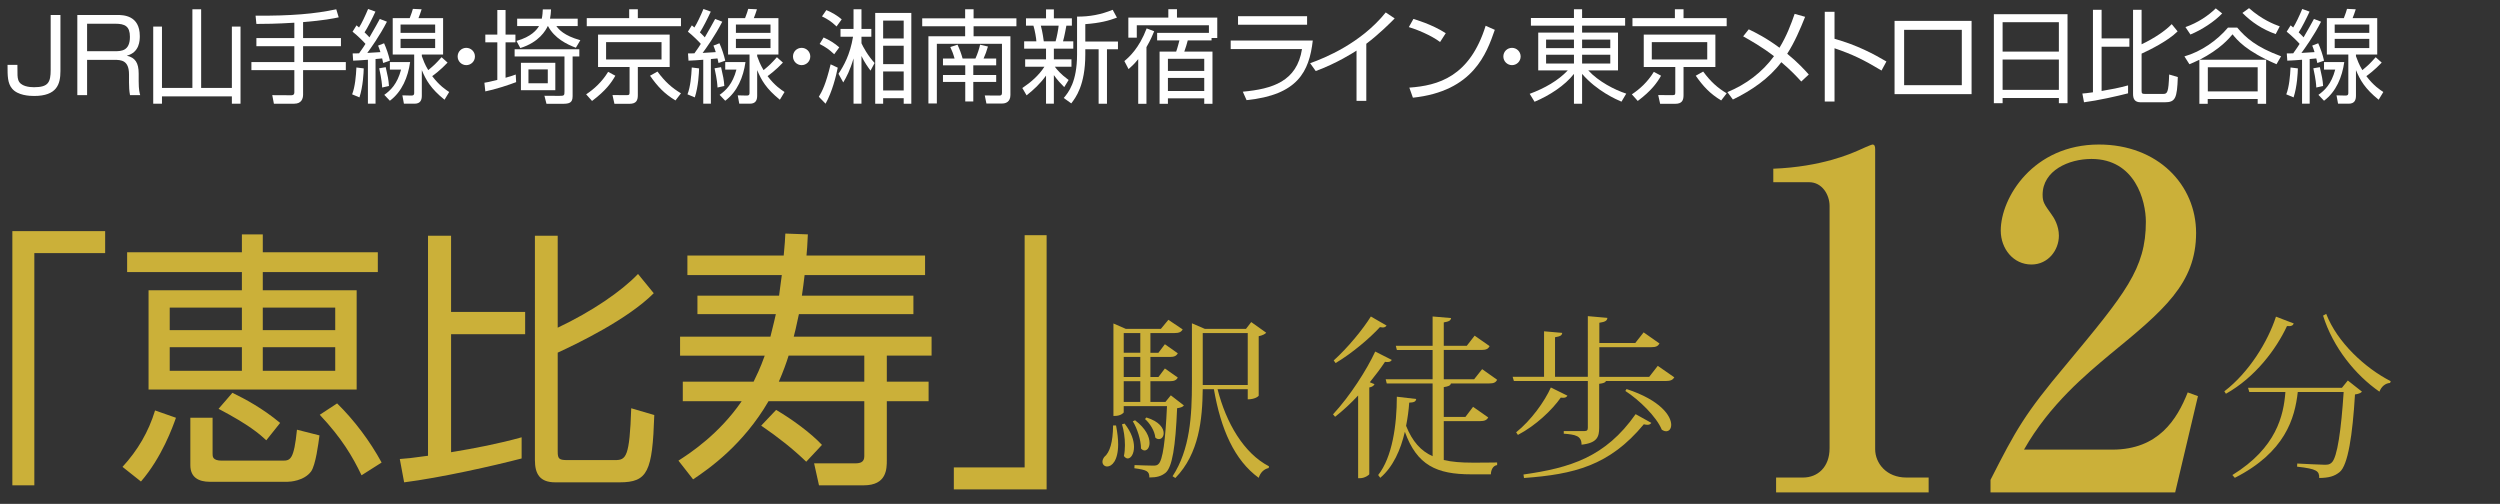 <?xml version="1.0" encoding="utf-8"?>
<!-- Generator: Adobe Illustrator 12.0.0, SVG Export Plug-In . SVG Version: 6.00 Build 51448)  -->
<!DOCTYPE svg PUBLIC "-//W3C//DTD SVG 1.1//EN" "http://www.w3.org/Graphics/SVG/1.1/DTD/svg11.dtd">
<svg  version="1.1" id="レイヤー_1" xmlns="http://www.w3.org/2000/svg" xmlns:xlink="http://www.w3.org/1999/xlink" width="516" height="104"
	 viewBox="-0.223 0.375 516 104" overflow="visible" enable-background="new -0.223 0.375 516 104" xml:space="preserve">
<rect x="-0.223" y="0.375" width="516" height="104" fill="#333333" stroke="none"/>
<g>
	<path fill="#FFFFFF" d="M12.251,3.467v11.571c0,2.73-0.734,5.145-5.438,5.145c-0.945,0-3.36-0.105-4.536-1.512
		c-0.945-1.134-0.945-2.562-0.945-4.914h2.037c0,2.247,0,2.499,0.168,3.087c0.399,1.386,2.373,1.533,3.255,1.533
		c2.94,0,3.444-0.987,3.444-3.591V3.467H12.251z"/>
	<path fill="#FFFFFF" d="M23.969,3.467c1.218,0,4.662,0.042,4.662,4.347c0,0.903-0.042,3.381-2.688,4.053
		c1.743,0.399,2.457,1.47,2.457,3.696v1.575c0,1.827,0.21,2.499,0.315,2.877h-2.101c-0.168-0.819-0.21-1.785-0.21-2.625V15.73
		c0-2.919-1.616-3.003-3.045-3.003h-5.606v7.287h-2.017V3.467H23.969z M17.753,5.273v5.67h5.732c1.323,0,3.108-0.042,3.108-2.961
		c0-2.184-1.029-2.709-3.003-2.709H17.753z"/>
	<path fill="#FFFFFF" d="M33.208,18.523h6.279V2.291h1.806v16.233h6.342V5.861h1.785v15.918h-1.785v-1.512H33.208v1.512h-1.806
		V5.861h1.806V18.523z"/>
	<path fill="#FFFFFF" d="M62.335,8.234h7.813v1.68h-7.813v3.276h8.82v1.659h-8.82v5.04c0,0.861-0.336,1.89-1.827,1.89h-4.2
		l-0.336-1.764l3.864,0.021c0.252,0,0.693,0,0.693-0.609v-4.578h-8.862v-1.659h8.862V9.914h-7.833v-1.68h7.833V5.063
		c-3.78,0.231-6.153,0.252-7.833,0.252l-0.168-1.701c7.392,0.042,12.243-0.378,16.652-1.323l0.504,1.659
		c-1.05,0.231-3.149,0.651-7.35,0.987V8.234z"/>
	<path fill="#FFFFFF" d="M72.457,19.847c0.609-1.554,0.798-3.801,0.882-5.544l1.513,0.189c-0.021,0.903-0.147,3.696-0.883,5.985
		L72.457,19.847z M79.639,4.853c-1.49,2.919-3.443,5.628-4.053,6.447c0.42-0.021,2.331-0.147,2.709-0.168
		c-0.188-0.63-0.356-1.029-0.482-1.344l1.238-0.483c0.441,0.966,0.945,2.394,1.197,3.591l-1.386,0.483
		c-0.126-0.63-0.147-0.714-0.21-0.945l-1.365,0.126v9.219h-1.575v-9.072c-1.218,0.105-2.079,0.147-3.045,0.189l-0.104-1.491
		c0.588,0,0.84,0,1.322-0.021c0.735-1.008,1.051-1.533,1.323-1.953c-0.356-0.42-1.533-1.617-2.667-2.52l0.819-1.302
		c0.336,0.273,0.378,0.315,0.524,0.441c0.525-0.798,1.323-2.499,1.869-3.822l1.512,0.546c-0.608,1.344-1.658,3.402-2.246,4.284
		c0.608,0.567,0.86,0.861,1.008,1.029c1.05-1.785,1.596-2.814,2.142-3.801L79.639,4.853z M78.652,18.439
		c-0.021-0.567-0.084-1.575-0.609-3.969l1.344-0.231c0.42,1.827,0.589,2.583,0.673,3.885L78.652,18.439z M79.093,19.952
		c1.261-0.903,2.667-2.184,3.465-5.208h-2.31v-1.554h4.179c-0.44,3.087-1.658,6.09-4.179,7.98L79.093,19.952z M92.155,13.294
		c-1.428,1.533-2.898,2.604-3.171,2.793c1.512,1.995,2.813,2.814,3.507,3.276l-0.966,1.596c-2.835-2.289-3.802-4.011-4.684-6.111
		v5.25c0,0.861-0.23,1.68-1.512,1.68h-2.184l-0.315-1.722l1.785,0.042c0.63,0.021,0.65-0.273,0.65-0.567v-7.896h-4.431V4.118h3.507
		C84.679,3.32,84.91,2.5,84.994,2.207L86.8,2.291c-0.188,0.63-0.462,1.344-0.65,1.827h5.082v7.518h-4.39v0.336
		c0.294,0.798,0.609,1.701,1.323,2.877c1.26-1.05,1.491-1.26,2.751-2.667L92.155,13.294z M89.593,5.441h-7.14v1.722h7.14V5.441z
		 M89.593,8.402h-7.14v1.89h7.14V8.402z"/>
	<path fill="#FFFFFF" d="M97.805,12.035c0,1.008-0.819,1.785-1.785,1.785c-0.987,0-1.785-0.798-1.785-1.785
		c0-1.008,0.798-1.785,1.785-1.785C96.985,10.25,97.805,11.027,97.805,12.035z"/>
	<path fill="#FFFFFF" d="M106.308,17.327c-1.448,0.567-4.493,1.554-6.362,1.911l-0.189-1.785c0.525-0.084,1.029-0.168,2.667-0.588
		V9.116h-2.478V7.52h2.478V2.438h1.701V7.52h2.037v1.596h-2.037v7.308c1.302-0.378,1.554-0.462,2.1-0.672L106.308,17.327z
		 M119.35,12.035h-1.386v8.19c0,1.386-0.693,1.575-2.079,1.575h-3.317l-0.421-1.659l3.003,0.021c1.093,0,1.135-0.063,1.135-0.945
		v-7.182h-10.29v-1.491h13.355V12.035z M113.512,2.312c-0.042,0.777-0.084,1.239-0.21,1.911h5.712v1.533h-4.41
		c0.483,0.651,1.533,1.974,4.956,2.919l-0.924,1.554c-1.848-0.693-4.41-1.932-5.754-4.473h-0.042
		c-0.42,0.882-1.785,3.339-5.67,4.536l-0.798-1.47c3.087-0.84,4.221-2.331,4.662-3.066h-4.516V4.223h5.082
		c0.147-0.693,0.189-1.344,0.21-1.911H113.512z M107.296,13.336h7.098v5.649h-7.098V13.336z M112.84,14.702h-3.99v2.856h3.99V14.702
		z"/>
	<path fill="#FFFFFF" d="M120.757,19.847c1.638-1.092,3.234-2.52,4.536-4.641l1.491,0.798c-0.798,1.407-1.953,3.066-4.81,5.208
		L120.757,19.847z M140.329,5.777h-19.446V4.118h8.757V2.291h1.785v1.827h8.904V5.777z M137.998,14.198h-6.573v5.817
		c0,1.05-0.294,1.785-1.722,1.785h-3.108l-0.398-1.806l2.835,0.021c0.608,0,0.692-0.063,0.692-0.63v-5.187h-6.51V7.52h14.784V14.198
		z M136.317,9.074h-11.444v3.57h11.444V9.074z M135.477,15.143c1.575,2.121,2.94,3.339,4.852,4.494l-1.134,1.47
		c-2.331-1.407-3.718-2.919-5.25-5.103L135.477,15.143z"/>
	<path fill="#FFFFFF" d="M141.673,19.847c0.609-1.554,0.798-3.801,0.882-5.544l1.513,0.189c-0.021,0.903-0.147,3.696-0.883,5.985
		L141.673,19.847z M148.854,4.853c-1.49,2.919-3.443,5.628-4.053,6.447c0.42-0.021,2.331-0.147,2.709-0.168
		c-0.188-0.63-0.356-1.029-0.482-1.344l1.238-0.483c0.441,0.966,0.945,2.394,1.197,3.591l-1.386,0.483
		c-0.126-0.63-0.147-0.714-0.21-0.945l-1.365,0.126v9.219h-1.575v-9.072c-1.218,0.105-2.079,0.147-3.045,0.189l-0.104-1.491
		c0.588,0,0.84,0,1.322-0.021c0.735-1.008,1.051-1.533,1.323-1.953c-0.356-0.42-1.533-1.617-2.667-2.52l0.819-1.302
		c0.336,0.273,0.378,0.315,0.524,0.441c0.525-0.798,1.323-2.499,1.869-3.822l1.512,0.546c-0.608,1.344-1.658,3.402-2.246,4.284
		c0.608,0.567,0.86,0.861,1.008,1.029c1.05-1.785,1.596-2.814,2.142-3.801L148.854,4.853z M147.868,18.439
		c-0.021-0.567-0.084-1.575-0.609-3.969l1.344-0.231c0.42,1.827,0.588,2.583,0.673,3.885L147.868,18.439z M148.309,19.952
		c1.261-0.903,2.667-2.184,3.465-5.208h-2.31v-1.554h4.179c-0.44,3.087-1.658,6.09-4.179,7.98L148.309,19.952z M161.371,13.294
		c-1.429,1.533-2.898,2.604-3.171,2.793c1.512,1.995,2.813,2.814,3.507,3.276l-0.966,1.596c-2.835-2.289-3.802-4.011-4.684-6.111
		v5.25c0,0.861-0.23,1.68-1.512,1.68h-2.184l-0.315-1.722l1.785,0.042c0.63,0.021,0.65-0.273,0.65-0.567v-7.896h-4.431V4.118h3.507
		c0.336-0.798,0.567-1.617,0.651-1.911l1.806,0.084c-0.188,0.63-0.462,1.344-0.65,1.827h5.082v7.518h-4.39v0.336
		c0.294,0.798,0.609,1.701,1.323,2.877c1.26-1.05,1.491-1.26,2.751-2.667L161.371,13.294z M158.809,5.441h-7.14v1.722h7.14V5.441z
		 M158.809,8.402h-7.14v1.89h7.14V8.402z"/>
	<path fill="#FFFFFF" d="M167.02,12.035c0,1.008-0.819,1.785-1.785,1.785c-0.987,0-1.785-0.798-1.785-1.785
		c0-1.008,0.798-1.785,1.785-1.785C166.201,10.25,167.02,11.027,167.02,12.035z"/>
	<path fill="#FFFFFF" d="M168.785,20.351c0.692-1.155,1.428-2.541,2.436-6.699l1.47,0.693c-0.336,1.68-1.134,4.977-2.52,7.434
		L168.785,20.351z M171.956,11.573c-1.093-1.029-1.681-1.428-3.003-2.121l0.818-1.344c1.218,0.546,2.247,1.176,3.234,2.037
		L171.956,11.573z M172.438,5.84c-1.028-0.987-1.785-1.491-3.003-2.079l0.903-1.302c1.176,0.483,2.289,1.155,3.171,1.911
		L172.438,5.84z M172.838,15.604c1.113-1.68,2.394-3.948,3.003-7.644h-2.583V6.344h2.688V2.291h1.639v4.053h2.037V7.96h-2.037v1.344
		c0.314,0.693,1.26,2.499,2.709,4.074l-0.84,1.575c-0.379-0.504-1.281-1.722-1.869-3.024v9.849h-1.639v-9.345
		c-0.714,2.457-1.47,3.864-2.12,4.956L172.838,15.604z M187.874,21.779h-1.575v-1.134h-4.242v1.134h-1.638V3.047h7.455V21.779z
		 M186.299,4.622h-4.242v3.696h4.242V4.622z M186.299,9.809h-4.242v3.801h4.242V9.809z M186.299,15.122h-4.242v3.927h4.242V15.122z"
		/>
	<path fill="#FFFFFF" d="M200.725,2.291V4.16h8.841v1.638h-8.841v2.058h7.603v12.117c0,1.449-0.987,1.764-1.681,1.764h-3.275
		l-0.336-1.659l3.023,0.021c0.273,0,0.525-0.084,0.525-0.504V9.41h-13.44v12.327h-1.743V7.855h7.581V5.798h-8.861V4.16h8.861V2.291
		H200.725z M196.799,12.455c-0.273-0.987-0.546-1.659-0.882-2.373l1.49-0.483c0.483,1.029,0.777,1.869,1.051,2.856h2.646
		c0.462-0.987,0.798-2.1,0.966-2.856l1.617,0.378c-0.23,0.84-0.566,1.764-0.902,2.478h2.604v1.407h-4.725v1.995h4.725v1.428h-4.725
		v4.032h-1.659v-4.032h-4.6v-1.428h4.6v-1.995h-4.6v-1.407H196.799z"/>
	<path fill="#FFFFFF" d="M219.436,18.355c-0.672-0.672-1.365-1.386-2.142-2.478v5.901h-1.617v-5.796
		c-1.281,1.764-2.52,2.877-4.011,4.074l-0.882-1.512c1.764-1.176,3.423-2.625,4.557-4.389h-3.969v-1.533h4.305v-2.205h-4.515V8.906
		h2.52c0-0.483-0.314-2.352-0.609-3.234h-1.532V4.16h4.137V2.312h1.617V4.16h3.717v1.512h-1.134
		c-0.063,0.315-0.399,2.247-0.693,3.234h2.121v1.512h-4.011v2.205h3.633v1.533h-3.423c0.356,0.504,1.197,1.533,2.835,2.73
		L219.436,18.355z M217.651,8.906c0.273-0.924,0.546-2.415,0.63-3.234h-3.675c0.336,1.197,0.588,3.003,0.609,3.234H217.651z
		 M223.784,8.948h6.74v1.596h-2.268v11.235h-1.723V10.543h-2.75v1.071c0,6.363-1.995,8.925-2.898,10.101l-1.554-1.113
		c0.966-1.155,2.751-3.297,2.751-9.009V3.803c2.583,0.021,4.956-0.42,7.35-1.407l0.882,1.617c-1.68,0.63-3.443,1.113-6.53,1.344
		V8.948z"/>
	<path fill="#FFFFFF" d="M231.848,12.979c0.903-0.756,3.024-2.583,4.599-6.741l1.555,0.588c-0.336,0.798-0.693,1.722-1.597,3.276
		V21.8h-1.7v-9.219c-0.861,1.071-1.471,1.596-1.995,2.058L231.848,12.979z M249.845,8.717h-4.914
		c-0.126,0.546-0.504,1.764-0.714,2.31h5.816V21.8h-1.7v-1.134h-7.497V21.8h-1.723V11.027h3.424c0.294-0.798,0.566-1.932,0.672-2.31
		h-4.6V7.163h10.689V5.588H234.41V8.15h-1.743V4.013h8.253V2.27h1.785v1.743h8.315v4.2h-1.176V8.717z M248.333,12.518h-7.497v2.499
		h7.497V12.518z M248.333,16.466h-7.497v2.688h7.497V16.466z"/>
	<path fill="#FFFFFF" d="M270.734,8.738c-0.734,6.447-3.129,11.235-13.666,12.306l-0.776-1.743
		c6.127-0.567,11.167-2.121,12.217-8.799h-14.716V8.738H270.734z M269.559,3.719v1.764h-14.254V3.719H269.559z"/>
	<path fill="#FFFFFF" d="M281.78,21.19h-2.016V10.817c-0.672,0.441-4.074,2.625-8.421,4.221l-1.155-1.617
		c3.024-1.071,10.5-4.116,15.604-10.479l1.848,1.239c-0.819,0.84-3.213,3.234-5.859,5.229V21.19z"/>
	<path fill="#FFFFFF" d="M297.006,9.053c-1.723-1.344-4.914-2.646-6.447-3.087l0.945-1.68c0.356,0.105,3.801,1.092,6.678,2.94
		L297.006,9.053z M290.663,18.46c5.923-0.42,12.475-2.226,15.75-12.768l1.891,0.84c-1.681,4.83-4.41,12.684-16.905,14.007
		L290.663,18.46z"/>
	<path fill="#FFFFFF" d="M313.639,12.035c0,1.008-0.819,1.785-1.785,1.785c-0.987,0-1.785-0.798-1.785-1.785
		c0-1.008,0.798-1.785,1.785-1.785C312.819,10.25,313.639,11.027,313.639,12.035z"/>
	<path fill="#FFFFFF" d="M335.205,5.672h-8.883V7.1h7.412v7.812h-6.132c2.121,2.31,5.481,4.032,7.833,4.788l-0.986,1.659
		c-0.987-0.42-5.04-2.163-8.127-5.733v6.153h-1.681v-6.153c-1.89,2.415-5.04,4.452-8.127,5.754l-1.008-1.638
		c3.066-1.134,5.88-2.73,7.854-4.83h-6.091V7.1h7.371V5.672h-8.883V4.097h8.883V2.291h1.681v1.806h8.883V5.672z M318.888,8.549
		v1.764h5.754V8.549H318.888z M318.888,11.678v1.806h5.754v-1.806H318.888z M332.139,8.549h-5.816v1.764h5.816V8.549z
		 M332.139,11.678h-5.816v1.806h5.816V11.678z"/>
	<path fill="#FFFFFF" d="M336.591,19.847c1.638-1.092,3.234-2.52,4.536-4.641l1.491,0.798c-0.798,1.407-1.953,3.066-4.81,5.208
		L336.591,19.847z M356.163,5.777h-19.446V4.118h8.757V2.291h1.785v1.827h8.904V5.777z M353.832,14.198h-6.573v5.817
		c0,1.05-0.294,1.785-1.722,1.785h-3.108l-0.398-1.806l2.835,0.021c0.608,0,0.692-0.063,0.692-0.63v-5.187h-6.51V7.52h14.784V14.198
		z M352.152,9.074h-11.445v3.57h11.445V9.074z M351.311,15.143c1.575,2.121,2.94,3.339,4.852,4.494l-1.134,1.47
		c-2.331-1.407-3.718-2.919-5.25-5.103L351.311,15.143z"/>
	<path fill="#FFFFFF" d="M371.557,17.201c-0.903-0.987-2.163-2.352-4.116-3.99c-2.563,3.402-6.153,5.838-9.996,7.707l-1.134-1.533
		c3.821-1.554,7.182-4.074,9.618-7.413c-2.499-1.932-4.872-3.255-6.363-4.095l1.155-1.449c1.364,0.651,3.675,1.806,6.342,3.801
		c1.47-2.415,2.373-4.809,3.129-6.993l2.163,0.609c-1.008,2.52-2.163,5.25-3.696,7.623c2.268,1.848,3.654,3.402,4.452,4.284
		L371.557,17.201z"/>
	<path fill="#FFFFFF" d="M378.423,2.816v5.565c4.725,1.323,8.127,3.171,10.71,4.683l-1.009,1.869
		c-3.821-2.289-5.922-3.297-9.701-4.599v11.004h-2.017V2.816H378.423z"/>
	<path fill="#FFFFFF" d="M406.71,4.685v15.12h-15.897V4.685H406.71z M404.694,6.533h-11.907v11.424h11.907V6.533z"/>
	<path fill="#FFFFFF" d="M426.513,3.299v18.375h-1.784v-1.071h-11.613v1.071h-1.806V3.299H426.513z M413.115,11.027h11.613V4.958
		h-11.613V11.027z M413.115,18.923h11.613v-6.258h-11.613V18.923z"/>
	<path fill="#FFFFFF" d="M439.008,19.637c-2.163,0.567-6.278,1.491-9.093,1.848l-0.336-1.806c0.588-0.042,0.819-0.063,2.184-0.252
		V2.396h1.785v5.901h5.733v1.722h-5.733v9.135c1.891-0.315,3.654-0.651,5.46-1.155V19.637z M441.801,2.396v7.119
		c2.625-1.239,4.936-2.814,6.217-4.158l1.218,1.491c-2.017,2.016-5.838,3.864-7.435,4.599v7.665c0,0.546,0.105,0.651,0.735,0.651
		h3.696c0.86,0,1.134-0.21,1.26-4.011l1.785,0.525c-0.147,4.389-0.504,5.208-2.688,5.208h-4.977c-1.197,0-1.575-0.651-1.575-1.722
		V2.396H441.801z"/>
	<path fill="#FFFFFF" d="M450.642,12.014c3.465-0.987,6.782-3.318,8.987-5.943h1.911c1.785,2.1,3.885,4.011,9.051,5.922
		l-0.944,1.638c-6.321-2.73-8.127-4.998-9.072-6.174c-0.735,0.882-2.563,3.066-6.804,5.25h13.733V21.8h-1.743v-0.987h-10.311V21.8
		h-1.722v-9.093c-1.029,0.504-1.491,0.693-2.059,0.924L450.642,12.014z M450.852,5.966c2.541-0.882,4.746-2.373,6.258-3.864
		l1.323,1.05c-1.575,1.659-4.2,3.381-6.553,4.347L450.852,5.966z M465.762,14.261h-10.29v4.977h10.29V14.261z M463.977,2.06
		c2.667,2.352,5.082,3.297,6.342,3.759l-0.84,1.596c-2.793-1.008-4.956-2.457-6.867-4.368L463.977,2.06z"/>
	<path fill="#FFFFFF" d="M471.663,19.847c0.609-1.554,0.798-3.801,0.882-5.544l1.513,0.189c-0.021,0.903-0.147,3.696-0.883,5.985
		L471.663,19.847z M478.845,4.853c-1.49,2.919-3.443,5.628-4.053,6.447c0.42-0.021,2.331-0.147,2.709-0.168
		c-0.188-0.63-0.356-1.029-0.482-1.344l1.238-0.483c0.441,0.966,0.945,2.394,1.197,3.591l-1.386,0.483
		c-0.126-0.63-0.147-0.714-0.21-0.945l-1.365,0.126v9.219h-1.575v-9.072c-1.218,0.105-2.079,0.147-3.045,0.189l-0.104-1.491
		c0.588,0,0.84,0,1.322-0.021c0.735-1.008,1.051-1.533,1.323-1.953c-0.356-0.42-1.533-1.617-2.667-2.52l0.819-1.302
		c0.336,0.273,0.378,0.315,0.524,0.441c0.525-0.798,1.323-2.499,1.869-3.822l1.512,0.546c-0.608,1.344-1.658,3.402-2.246,4.284
		c0.608,0.567,0.86,0.861,1.008,1.029c1.05-1.785,1.596-2.814,2.142-3.801L478.845,4.853z M477.858,18.439
		c-0.021-0.567-0.084-1.575-0.609-3.969l1.344-0.231c0.42,1.827,0.589,2.583,0.673,3.885L477.858,18.439z M478.299,19.952
		c1.261-0.903,2.667-2.184,3.465-5.208h-2.31v-1.554h4.179c-0.44,3.087-1.658,6.09-4.179,7.98L478.299,19.952z M491.361,13.294
		c-1.428,1.533-2.898,2.604-3.171,2.793c1.512,1.995,2.813,2.814,3.507,3.276l-0.966,1.596c-2.835-2.289-3.802-4.011-4.684-6.111
		v5.25c0,0.861-0.23,1.68-1.512,1.68h-2.184l-0.315-1.722l1.785,0.042c0.63,0.021,0.65-0.273,0.65-0.567v-7.896h-4.431V4.118h3.507
		c0.336-0.798,0.567-1.617,0.651-1.911l1.806,0.084c-0.188,0.63-0.462,1.344-0.65,1.827h5.082v7.518h-4.39v0.336
		c0.294,0.798,0.609,1.701,1.323,2.877c1.26-1.05,1.491-1.26,2.751-2.667L491.361,13.294z M488.799,5.441h-7.14v1.722h7.14V5.441z
		 M488.799,8.402h-7.14v1.89h7.14V8.402z"/>
	<path fill="#CBB039" d="M21.479,52.615H6.863v47.931H2.327V48.079h19.152V52.615z"/>
	<path fill="#CBB039" d="M25.063,96.737c3.136-3.415,5.376-7.224,6.72-11.647l4.313,1.512c-0.673,1.904-2.912,8.176-7.225,13.16
		L25.063,96.737z M54.016,60.282h19.376v20.495H30.439V60.282h19.264V56.53H26.016v-4.083h23.688V48.75h4.313v3.696h23.743v4.083
		H54.016V60.282z M49.703,63.866H34.808v4.647h14.896V63.866z M49.703,72.042H34.808v4.872h14.896V72.042z M43.655,86.602v7.448
		c0,0.56,0,1.4,1.904,1.4h12.6c1.568,0,2.296-0.28,2.912-6.385l4.647,1.177c-0.224,1.68-0.783,6.104-1.735,7.447
		c-1.456,1.96-4.368,2.128-4.872,2.128H43.096c-2.297,0-4.032-0.896-4.032-3.416v-9.8H43.655z M54.743,91.25
		c-1.4-1.288-3.472-3.136-9.855-6.496l2.855-3.304c2.521,1.231,6.16,3.136,9.856,6.216L54.743,91.25z M68.967,63.866H54.016v4.647
		h14.951V63.866z M68.967,72.042H54.016v4.872h14.951V72.042z M74.399,98.474c-1.849-3.864-4.088-7.672-8.624-12.488l3.584-2.352
		c3.584,3.528,6.775,7.784,9.184,12.208L74.399,98.474z"/>
	<path fill="#CBB039" d="M107.439,95.002c-5.769,1.512-16.744,3.976-24.248,4.928l-0.896-4.816c1.567-0.111,2.184-0.168,5.823-0.672
		V49.031h4.761v15.731h15.287v4.592H92.88v24.36c5.039-0.84,9.743-1.736,14.56-3.08V95.002z M114.888,49.031V68.01
		c7-3.304,13.159-7.504,16.575-11.088l3.248,3.976c-5.376,5.376-15.567,10.305-19.823,12.265v20.439c0,1.456,0.279,1.736,1.96,1.736
		h9.855c2.296,0,3.024-0.561,3.36-10.696l4.76,1.4c-0.392,11.704-1.344,13.888-7.168,13.888h-13.271c-3.192,0-4.2-1.736-4.2-4.592
		V49.031H114.888z"/>
	<path fill="#CBB039" d="M166.519,48.75c-0.112,2.296-0.168,3.248-0.28,4.367h24.472v4.028h-24.863
		c-0.112,1.176-0.393,3.024-0.561,4.256h23.017v3.809h-23.632c-0.616,2.8-0.841,3.92-1.064,4.647h28.448v3.921h-9.24v5.376h8.624
		v4.031h-8.624v12.152c0,1.792,0,5.208-4.76,5.208h-9.24l-1.008-4.536h8.456c1.063,0,1.903-0.224,1.903-1.456V83.186h-19.768
		c-5.208,8.96-12.208,13.889-15.567,16.128l-3.024-3.863c2.52-1.624,8.4-5.488,13.048-12.265h-12.152v-4.031h14.616
		c0.561-1.177,1.344-2.688,2.296-5.376h-17.472v-3.921h18.648c0.728-2.855,0.951-3.92,1.119-4.647h-16.184v-3.809h16.855
		c0.057-0.615,0.225-1.623,0.561-4.256h-19.488v-4.028h19.88c0.225-2.351,0.28-3.303,0.336-4.535L166.519,48.75z M166.184,95.674
		c-2.744-2.632-5.544-4.872-9.296-7.448l3.08-3.248c3.248,1.904,7.168,4.761,9.464,7.225L166.184,95.674z M162.544,73.778
		c-0.505,1.624-1.12,3.304-2.017,5.376h17.64v-5.376H162.544z"/>
	<path fill="#CBB039" d="M215.799,101.386h-19.152V96.85h14.616V48.918h4.536V101.386z"/>
	<path fill="#CBB039" d="M230.131,88.197c0.288,1.513,0.433,2.809,0.433,3.853c0,3.42-1.296,4.608-2.269,4.608
		c-0.54,0-0.972-0.396-0.972-0.973c0-0.288,0.107-0.611,0.36-0.972c1.188-0.972,1.8-3.132,1.836-6.517H230.131z M241.435,81.97
		l2.699,2.088c-0.252,0.324-0.684,0.468-1.403,0.576c-0.324,7.956-1.008,12.168-2.376,13.32c-0.9,0.72-1.836,0.972-3.349,0.972
		c0-1.332-0.54-1.548-3.096-1.908l0.036-0.647c1.044,0.036,2.988,0.107,3.78,0.107c0.611,0,0.863-0.036,1.151-0.324
		c0.9-0.792,1.44-4.788,1.765-11.951h-8.929v1.26c0,0.18-0.72,0.756-1.8,0.756h-0.324v-19.08l2.557,1.116h7.235l1.549-1.872
		l2.951,1.979c-0.287,0.54-0.756,0.756-1.691,0.756h-4.968v4.068h1.655l1.332-1.764l2.664,1.872c-0.288,0.54-0.72,0.756-1.656,0.756
		h-3.995v4.14h1.655l1.332-1.764l2.664,1.872c-0.288,0.54-0.72,0.756-1.656,0.756h-3.995v4.284h3.096L241.435,81.97z
		 M231.895,87.802c1.439,1.836,1.943,3.528,1.943,4.824c0,1.439-0.647,2.376-1.296,2.376c-0.288,0-0.54-0.181-0.792-0.504
		c0.145-0.685,0.216-1.44,0.216-2.232c0-1.548-0.252-3.168-0.611-4.32L231.895,87.802z M235.135,69.117h-3.42v4.068h3.42V69.117z
		 M235.135,78.189v-4.14h-3.42v4.14H235.135z M231.715,79.054v4.284h3.42v-4.284H231.715z M234.055,87.118
		c2.269,1.728,2.988,3.455,2.988,4.68c0,0.936-0.468,1.548-1.008,1.548c-0.252,0-0.504-0.108-0.756-0.396
		c0-1.765-0.792-4.177-1.692-5.616L234.055,87.118z M236.395,86.542c2.699,0.828,3.563,2.231,3.563,3.239
		c0,0.721-0.432,1.225-0.972,1.225c-0.252,0-0.504-0.072-0.756-0.324c-0.108-1.332-1.116-2.952-2.124-3.816L236.395,86.542z
		 M257.311,80.71h-6.229c1.765,6.947,5.4,13.212,10.615,15.912l-0.071,0.359c-0.9,0.181-1.692,0.864-2.053,2.017
		c-4.999-3.637-7.807-9.973-9.247-18.288h-2.304c-0.072,6.12-0.72,13.284-5.652,18.324l-0.576-0.36
		c3.601-5.508,3.996-12.456,3.996-19.26V67.102l2.664,1.152h8.496l1.08-1.404l3.091,2.196c-0.216,0.288-0.827,0.575-1.548,0.72
		v12.276c0,0.071-0.682,0.756-2.263,0.756V80.71z M248.023,69.117v10.729h9.288V69.117H248.023z"/>
	<path fill="#CBB039" d="M274.91,85.894c3.492-3.744,6.984-9.216,8.712-12.96l3.421,1.728c-0.181,0.288-0.396,0.433-0.864,0.433
		c-0.18,0-0.324,0-0.54-0.036c-0.828,1.26-1.908,2.7-3.132,4.212l0.972,0.396c-0.144,0.323-0.504,0.575-1.08,0.684v17.893
		c-0.036,0.18-0.972,0.827-1.872,0.827h-0.432V82.006c-1.477,1.584-3.097,3.096-4.752,4.392L274.91,85.894z M275.055,74.77
		c2.88-2.592,6.048-6.444,7.668-9.072l3.24,1.872c-0.181,0.252-0.396,0.396-0.792,0.396c-0.145,0-0.36-0.036-0.576-0.072
		c-2.052,2.232-5.652,5.328-9.145,7.416L275.055,74.77z M297.77,87.298v8.028c1.692,0.396,3.636,0.54,5.868,0.54
		c1.224,0,3.708,0,5.148-0.036v0.54c-0.828,0.107-1.261,0.936-1.297,1.907h-4.067c-7.128,0-11.196-1.871-13.681-8.783
		c-0.863,3.708-2.412,7.235-5.075,9.504l-0.433-0.576c2.916-3.672,3.853-10.368,3.853-16.164l3.996,0.468
		c-0.072,0.54-0.469,0.72-1.44,0.756c-0.108,1.548-0.324,3.168-0.648,4.788c1.297,3.24,3.061,5.185,5.473,6.265V79.521h-9.468
		l-0.217-0.864h9.685v-6.048h-7.38l-0.217-0.864h7.597v-6.048l3.815,0.324c-0.071,0.504-0.432,0.72-1.512,0.9v4.823h4.752
		l1.62-2.088l3.096,2.16c-0.287,0.54-0.684,0.792-1.691,0.792h-7.776v6.048h6.265l1.655-2.088l3.097,2.196
		c-0.288,0.54-0.685,0.756-1.656,0.756h-7.884c-0.108,0.433-0.505,0.612-1.477,0.756v6.156h4.464l1.584-2.088l3.133,2.196
		c-0.324,0.54-0.757,0.756-1.729,0.756H297.77z"/>
	<path fill="#CBB039" d="M341.942,75.886l3.42,2.376c-0.324,0.504-0.756,0.756-1.764,0.756H331.25
		c-0.107,0.288-0.468,0.468-1.403,0.576v9.036c0,1.908-0.396,3.168-3.637,3.528c0-1.872-1.332-2.089-3.672-2.269v-0.54h4.248
		c0.576,0,0.72-0.216,0.72-0.72v-9.612h-15.264l-0.252-0.864h6.48v-9.396l3.743,0.324c-0.035,0.504-0.359,0.72-1.476,0.899v8.172
		h6.768V65.626l4.032,0.359c-0.036,0.576-0.432,0.828-1.655,1.008v4.177h7.416l1.728-2.196l3.276,2.304
		c-0.324,0.54-0.721,0.756-1.692,0.756h-10.728v6.12h10.296L341.942,75.886z M312.71,89.602c3.061-2.448,5.868-6.336,7.164-9.252
		l3.42,1.692c-0.18,0.288-0.396,0.432-0.863,0.432c-0.145,0-0.324,0-0.505-0.036c-1.8,2.557-5.147,5.76-8.855,7.704L312.71,89.602z
		 M340.61,87.657c-0.18,0.253-0.396,0.396-0.792,0.396c-0.216,0-0.468-0.036-0.756-0.108c-7.092,8.568-14.437,10.332-24.732,11.089
		l-0.107-0.721c9.575-1.368,16.884-3.527,23.147-12.456L340.61,87.657z M335.498,80.674c7.057,2.304,9.217,5.58,9.217,7.38
		c0,0.828-0.433,1.332-1.044,1.332c-0.288,0-0.576-0.108-0.9-0.324c-1.116-2.7-4.68-6.156-7.524-7.992L335.498,80.674z"/>
	<path fill="#CBB039" d="M366.362,98.938h5.568c2.976,0,5.472-2.111,5.472-6.048V42.878c0-2.305-1.536-4.896-4.224-4.896h-7.393
		v-2.784c9.984-0.384,16.129-3.168,17.473-3.744c0.384-0.192,2.784-1.248,2.976-1.248c0.48,0,0.576,0.384,0.576,0.96v61.917
		c0,2.88,2.304,5.855,6.433,5.855h4.607v3.072h-31.488V98.938z"/>
	<path fill="#CBB039" d="M410.618,99.418c5.28-10.368,7.008-13.536,15.553-23.712c12.288-14.785,16.512-19.873,16.512-29.564
		c0-4.32-2.208-12.96-11.232-12.96c-4.704,0-10.08,2.4-10.08,7.392c0,1.536,0.385,2.016,1.824,4.032
		c0.576,0.768,1.536,2.399,1.536,4.416c0,2.976-2.208,5.948-5.664,5.948c-3.744,0-6.336-3.259-6.336-7.003
		c0-6.816,6.72-17.761,20.256-17.761c12.192,0,20.064,8.353,20.064,18.24c0,10.459-6.72,16.028-17.856,25.148
		c-4.8,4.032-12.384,10.271-17.664,19.584h18.24c9.504,0,13.344-6.24,15.552-11.809l2.112,0.769l-4.704,19.872h-38.112V99.418z"/>
	<path fill="#CBB039" d="M458.882,81.142c5.112-3.924,8.965-10.224,10.656-15.408l3.672,1.404c-0.18,0.432-0.504,0.612-1.403,0.54
		c-2.232,4.788-6.553,10.584-12.601,13.968L458.882,81.142z M483.146,80.422l1.224-1.513l2.916,2.305
		c-0.252,0.288-0.684,0.468-1.439,0.576c-0.504,8.352-1.44,14.616-3.168,16.02c-1.08,0.864-2.16,1.188-4.212,1.225
		c0-1.44-0.433-1.872-4.572-2.341l0.036-0.647c1.728,0.107,4.571,0.216,5.616,0.252c0.72,0,1.044-0.036,1.476-0.432
		c1.188-1.045,1.98-6.877,2.484-14.58h-9.469c-0.611,5.436-2.592,12.42-12.996,17.712l-0.504-0.576
		c9.108-5.616,10.584-12.313,10.944-17.136h-7.452l-0.252-0.864H483.146z M493.083,79.414c-0.973,0.071-1.765,0.72-2.196,1.8
		c-4.933-3.42-9.576-9.108-11.628-15.696l0.647-0.36c2.269,5.868,8.028,11.196,13.32,13.896L493.083,79.414z"/>
</g>
</svg>

